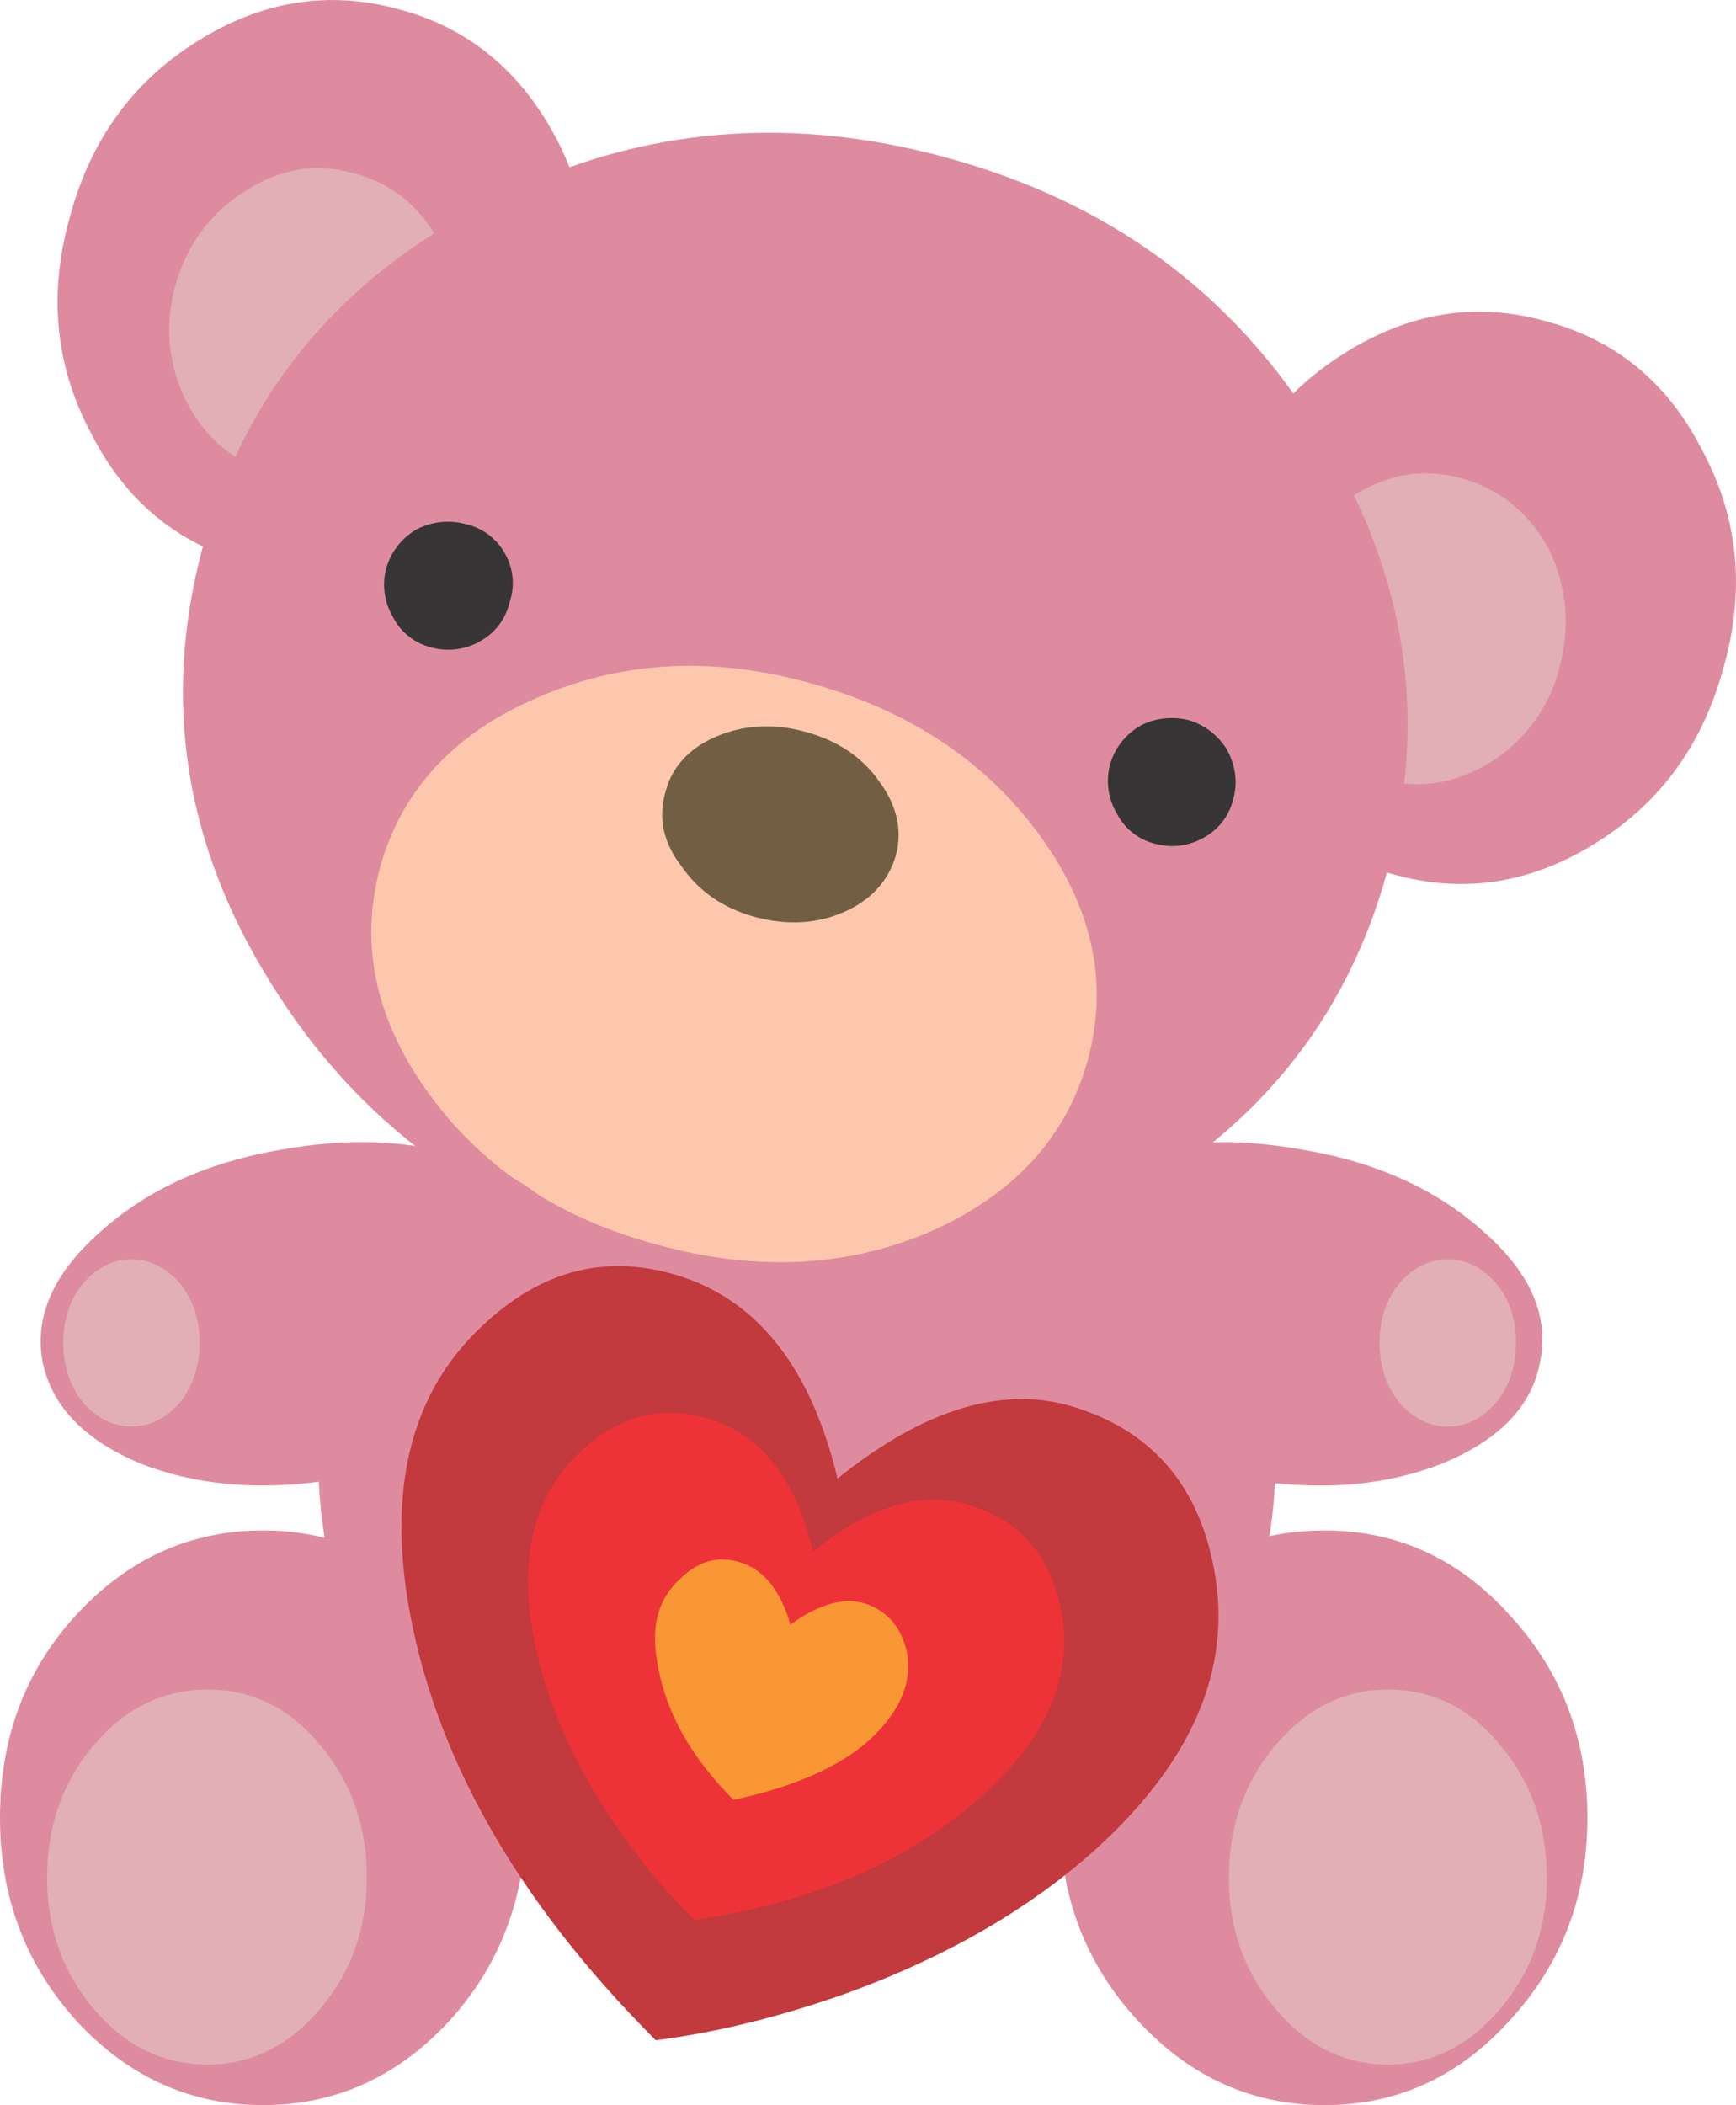 <?xml version="1.0" encoding="iso-8859-1"?>
<!-- Generator: Adobe Illustrator 20.1.0, SVG Export Plug-In . SVG Version: 6.00 Build 0)  -->
<svg version="1.0" id="Layer_1" xmlns="http://www.w3.org/2000/svg" xmlns:xlink="http://www.w3.org/1999/xlink" x="0px" y="0px"
	 viewBox="0 0 702.31 851.52" enable-background="new 0 0 702.31 851.52" xml:space="preserve">
<title>valentinesday_0009</title>
<path fill="#DE8BA0" d="M233.76,143.66c8.32-31.107,5.477-60.217-8.53-87.33c-14.447-27.553-35.68-45.063-63.7-52.53
	c-28.453-7.867-55.813-3.49-82.08,13.13c-25.827,16.2-42.897,39.84-51.21,70.92c-8.753,31.08-5.907,60.19,8.54,87.33
	c14,27.58,35.23,45.09,63.69,52.53c28,7.88,55.14,3.503,81.42-13.13C207.717,198.387,225.007,174.747,233.76,143.66z"/>
<path fill="#E1AFB4" d="M182.55,145.63c4.813-16.667,3.28-32.427-4.6-47.28s-19.48-24.267-34.8-28.24c-15.333-4.38-30-1.973-44,7.22
	c-14,8.753-23.413,21.45-28.24,38.09c-4.38,16.667-2.847,32.427,4.6,47.28c7.88,14.867,19.483,24.5,34.81,28.9
	c15.327,4.4,29.993,1.993,44-7.22C168.773,175.62,178.183,162.703,182.55,145.63z"/>
<path fill="#DE8BA0" d="M697.35,269.74c8.753-31.08,5.907-60.19-8.54-87.33c-14-27.58-35.23-45.09-63.69-52.53
	c-28-7.88-55.14-3.503-81.42,13.13c-25.8,16.193-43.093,39.83-51.88,70.91c-8.32,31.08-5.473,60.19,8.54,87.33
	c14.447,27.58,35.677,45.09,63.69,52.53c28.453,7.88,55.813,3.503,82.08-13.13C671.963,324.457,689.037,300.82,697.35,269.74z"/>
<path fill="#E1AFB4" d="M631,269.74c4.38-17.073,2.847-33.05-4.6-47.93c-7.88-14.447-19.48-23.86-34.8-28.24
	c-15.32-4.38-30.187-1.973-44.6,7.22c-14,8.753-23.413,21.667-28.24,38.74c-4.38,16.667-2.847,32.427,4.6,47.28
	c7.88,14.887,19.48,24.3,34.8,28.24c15.333,4.38,30.217,2.19,44.65-6.57C616.902,299.741,627.019,285.837,631,269.74z"/>
<path fill="#DE8BA0" d="M195,83.25c-58.667,30.667-96.313,76.63-112.94,137.89c-16.667,61.727-7.473,120.607,27.58,176.64
	c35.02,56.473,85.58,93.683,151.68,111.63c66.54,17.947,128.92,11.38,187.14-19.7c58.667-30.667,96.313-76.63,112.94-137.89
	c16.667-61.727,7.473-120.607-27.58-176.64c-34.547-56.467-85.097-93.677-151.65-111.63C316.057,45.603,253.667,52.17,195,83.25z"/>
<path fill="#DE8BA0" d="M516.12,588.21c0-53.847-18.823-99.81-56.47-137.89c-38.087-38.087-83.833-57.13-137.24-57.13
	c-53.407,0-99.153,19.043-137.24,57.13c-37.647,38.08-56.47,84.043-56.47,137.89s18.823,99.81,56.47,137.89
	c38.087,38.087,83.833,57.13,137.24,57.13s99.153-19.043,137.24-57.13C497.297,688.033,516.12,642.07,516.12,588.21z"/>
<path fill="#DE8BA0" d="M212.75,735.3c0-32.393-10.287-59.753-30.86-82.08c-21.013-22.767-46.183-34.15-75.51-34.15
	s-54.5,11.383-75.52,34.15C10.287,675.547,0,702.907,0,735.3c0,31.953,10.287,59.313,30.86,82.08
	c21.013,22.767,46.183,34.15,75.51,34.15s54.497-11.383,75.51-34.15C202.46,794.613,212.75,767.253,212.75,735.3z"/>
<path fill="#DE8BA0" d="M642.2,735.3c0-31.953-10.507-59.313-31.52-82.08c-20.573-22.767-45.527-34.15-74.86-34.15
	c-29.767,0-54.937,11.383-75.51,34.15c-21.013,22.767-31.52,50.127-31.52,82.08c0,31.953,10.507,59.313,31.52,82.08
	c21.013,22.767,46.183,34.15,75.51,34.15c29.327,0,54.28-11.383,74.86-34.15C631.693,794.613,642.2,767.253,642.2,735.3z"/>
<path fill="#FCC7AC" d="M217.35,282.22c-33.707,14.447-54.937,37.43-63.69,68.95c-8.32,31.513-1.54,62.153,20.34,91.92
	s52.523,49.903,91.93,60.41c39.833,10.947,76.607,9.197,110.32-5.25c33.707-14.887,54.937-37.87,63.69-68.95
	c8.753-31.52,2.187-62.163-19.7-91.93c-21.887-29.767-52.75-50.123-92.59-61.07C288.263,265.36,251.497,267.333,217.35,282.22z"/>
<path fill="#E1AFB4" d="M148.4,759.59c0-21.013-6.333-38.96-19-53.84c-12.267-14.887-27.383-22.33-45.35-22.33s-33.3,7.443-46,22.33
	c-12.667,14.887-19,32.833-19,53.84c0,20.573,6.333,38.303,19,53.19s28,22.33,46,22.33c17.513,0,32.617-7.443,45.31-22.33
	S148.4,780.163,148.4,759.59z"/>
<path fill="#E1AFB4" d="M625.78,759.59c0-21.013-6.333-38.96-19-53.84c-12.26-14.887-27.363-22.33-45.31-22.33
	c-17.513,0-32.617,7.443-45.31,22.33c-12.693,14.887-19.027,32.833-19,53.84c0,20.573,6.333,38.303,19,53.19
	c12.667,14.887,27.77,22.33,45.31,22.33c17.513,0,32.617-7.443,45.31-22.33S625.807,780.163,625.78,759.59z"/>
<path fill="#373535" d="M206.19,243.47c2.226-6.545,1.496-13.736-2-19.7c-3.337-5.977-9.055-10.255-15.73-11.77
	c-6.589-1.784-13.604-1.072-19.7,2c-6.063,3.416-10.545,9.075-12.48,15.76c-1.797,6.654-0.85,13.751,2.63,19.7
	c3.147,6.288,8.918,10.858,15.76,12.48c6.654,1.797,13.751,0.85,19.7-2.63C200.39,255.959,204.691,250.195,206.19,243.47z"/>
<path fill="#373535" d="M499,322.93c1.753-6.567,0.877-13.133-2.63-19.7c-3.436-5.639-8.801-9.839-15.1-11.82
	c-6.589-1.784-13.604-1.072-19.7,2c-6.063,3.417-10.544,9.075-12.48,15.76c-1.797,6.654-0.85,13.751,2.63,19.7
	c3.147,6.288,8.918,10.858,15.76,12.48c6.654,1.797,13.751,0.85,19.7-2.63C493.189,335.381,497.489,329.637,499,322.93z"/>
<path fill="#725F43" d="M289.58,298c-10.947,4.813-17.733,12.257-20.36,22.33c-3.067,10.507-0.877,20.577,6.57,30.21
	c7.007,10.067,16.857,16.853,29.55,20.36c13.133,3.5,25.173,2.833,36.12-2c10.947-4.833,17.947-12.5,21-23
	c2.627-10.067,0.437-19.917-6.57-29.55c-7.007-10.067-17.077-16.853-30.21-20.36C312.993,292.497,300.96,293.167,289.58,298z"/>
<path fill="#DE8BA0" d="M235.73,512.7c-3.067-18.387-16.2-32.177-39.4-41.37c-23.64-9.633-50.563-11.823-80.77-6.57
	c-30.2,4.827-54.93,15.77-74.19,32.83c-19.26,16.667-27.36,34.177-24.3,52.53c3.5,18.387,16.85,32.387,40.05,42
	c23.64,9.193,50.563,11.163,80.77,5.91c30.207-4.813,54.94-15.757,74.2-32.83C231.363,548.58,239.243,531.08,235.73,512.7z"/>
<path fill="#DE8BA0" d="M444.55,471.33c-23.2,9.193-36.55,22.983-40.05,41.37c-3.067,18.387,4.813,35.897,23.64,52.53
	c19.26,17.073,43.993,28.017,74.2,32.83c30.207,5.253,57.13,3.283,80.77-5.91c23.64-9.633,36.993-23.633,40.06-42
	c3.5-18.387-4.38-35.897-23.64-52.53c-19.26-17.073-43.993-28.017-74.2-32.83C495.11,459.517,468.183,461.697,444.55,471.33z"/>
<path fill="#E1AFB4" d="M80.77,542.9c0-9.193-2.627-17.073-7.88-23.64c-5.693-6.567-12.26-9.85-19.7-9.85s-14.007,3.283-19.7,9.85
	c-5.253,6.567-7.88,14.447-7.88,23.64c0,9.633,2.627,17.733,7.88,24.3c5.673,6.533,12.24,9.8,19.7,9.8s14.027-3.283,19.7-9.85
	C78.143,560.617,80.77,552.533,80.77,542.9z"/>
<path fill="#E1AFB4" d="M613.3,542.9c0-9.193-2.627-17.073-7.88-23.64c-5.693-6.567-12.26-9.85-19.7-9.85s-14.013,3.283-19.72,9.85
	c-5.253,6.567-7.88,14.447-7.88,23.64c0,9.633,2.627,17.733,7.88,24.3c5.693,6.567,12.26,9.85,19.7,9.85
	c7.44,0,14.007-3.283,19.7-9.85C610.667,560.633,613.3,552.533,613.3,542.9z"/>
<path fill="#C2393E" d="M491.17,634.83c-6.127-33.267-24.293-54.933-54.5-65c-29.333-10.067-61.947-0.653-97.84,28.24
	c-10.507-43.773-31.3-70.913-62.38-81.42c-30.207-10.067-57.567-3.28-82.08,20.36c-27.14,25.827-36.99,62.38-29.55,109.66
	c10.067,62.16,43.557,121.697,100.47,178.61c24.08-3.067,49.25-9.197,75.51-18.39c45.087-16.2,81.64-38.087,109.66-65.66
	C484.6,707.51,498.17,672.043,491.17,634.83z"/>
<path fill="#EE3338" d="M429.44,651.9c-4.38-22.327-16.42-36.553-36.12-42.68c-19.7-6.567-41.15-0.437-64.35,18.39
	c-7.007-28.893-20.577-46.623-40.71-53.19c-19.7-6.567-37.647-2.19-53.84,13.13c-17.947,17.073-24.28,41.15-19,72.23
	c4.38,25.387,15.323,51.213,32.83,77.48c10.947,15.76,21.89,28.893,32.83,39.4c51.653-7.88,92.147-26.267,121.48-55.16
	C424.853,699.62,433.813,676.42,429.44,651.9z"/>
<path fill="#F89734" d="M367.06,669c-2.187-10.507-7.877-17.293-17.07-20.36c-8.753-2.627-18.823,0.22-30.21,8.54
	c-3.94-13.573-10.507-21.907-19.7-25c-9.193-3.093-17.527-0.903-25,6.57c-8.753,7.88-11.817,19.043-9.19,33.49
	c3.067,19.7,13.353,38.303,30.86,55.81c26.267-5.693,45.31-14.45,57.13-26.27C364.42,691.26,368.813,680.333,367.06,669z"/>
</svg>
